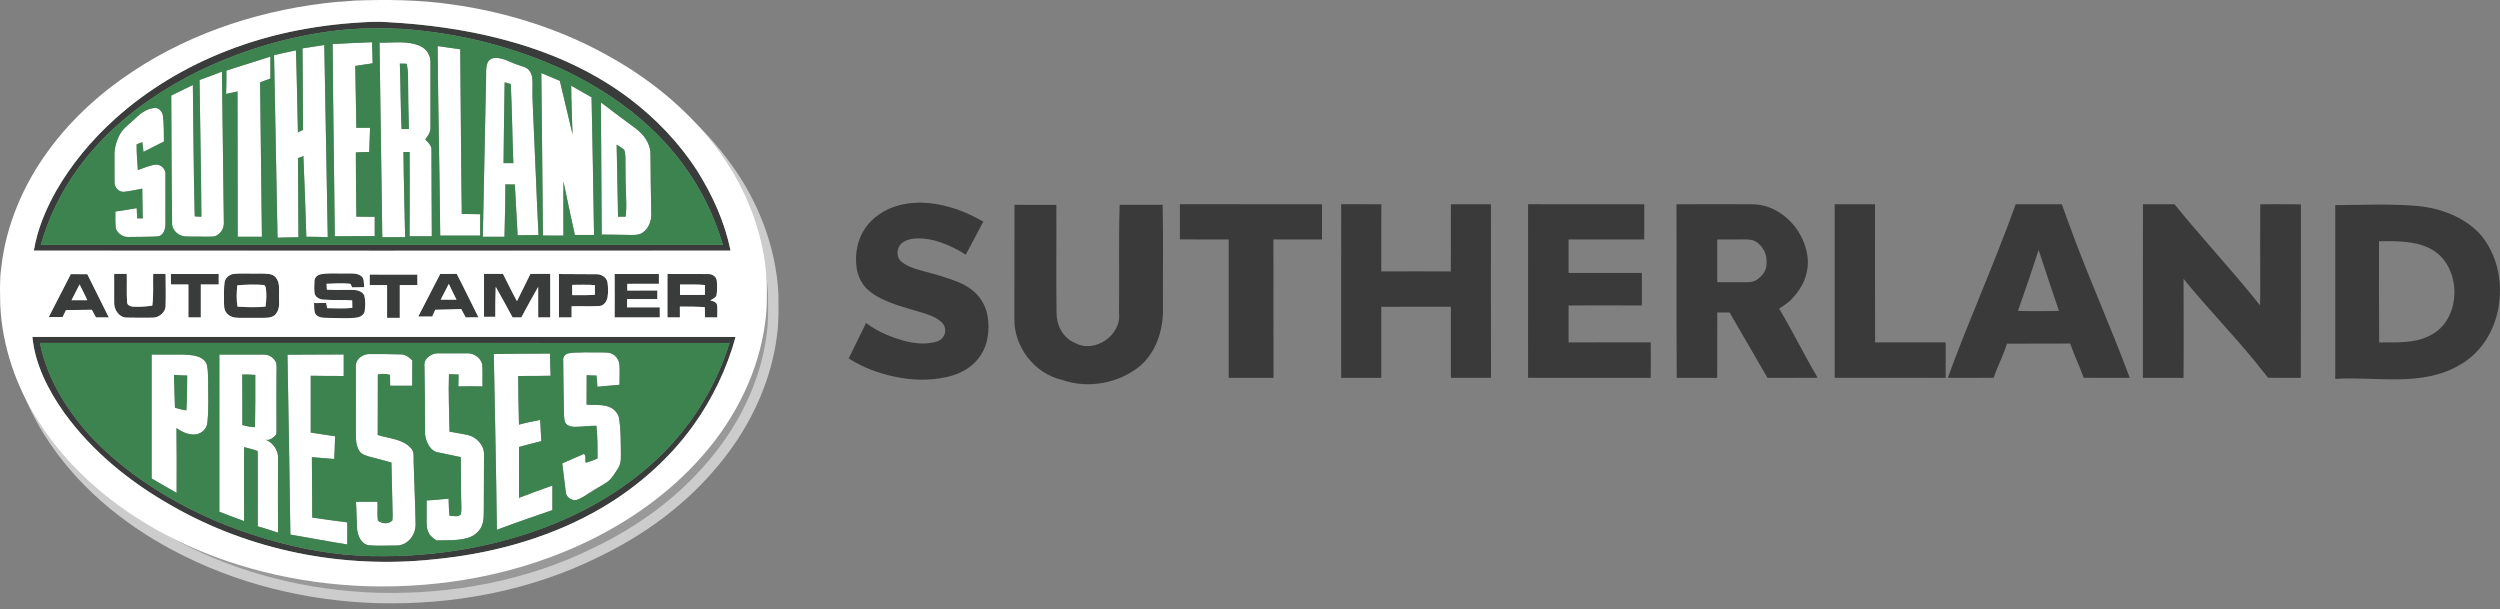 <?xml version="1.0" encoding="utf-8"?>
<!-- Generator: Adobe Illustrator 15.0.0, SVG Export Plug-In . SVG Version: 6.00 Build 0)  -->
<!DOCTYPE svg PUBLIC "-//W3C//DTD SVG 1.1//EN" "http://www.w3.org/Graphics/SVG/1.1/DTD/svg11.dtd">
<svg version="1.1" id="Layer_1" xmlns="http://www.w3.org/2000/svg" xmlns:xlink="http://www.w3.org/1999/xlink" x="0px" y="0px"
	 width="480px" height="117px" viewBox="0 -18.5 480 117" enable-background="new 0 -18.5 480 117" xml:space="preserve">
<rect x="0" y="-18.5" width="480" height="117" fill="#808080" stroke="none"/>
<g id="Layer_2" display="none">
	<rect x="106.608" y="3.303" display="inline" fill="#FFFFFF" width="265.009" height="70.664"/>
</g>
<g id="Layer_4">
	<g>
		<path fill="#3A3A3A" d="M214.967,20.815c2.752,0,5.472,0.008,8.257,0.008c0.158,6.544,0.023,13.113,0.069,19.739
			c0.106,4.087-1.231,8.534-4.477,11.27c-4.099,3.295-9.938,4.359-14.927,2.596c-5.281-1.203-9.263-6.372-9.127-11.807
			c0.017-7.27,0.017-14.542,0.017-21.797c2.682-0.008,5.362-0.008,8.038,0.016c0.046,6.939-0.055,13.769,0.035,20.66
			c0,2.413,1.171,4.859,3.516,5.819c3.79,2.153,9.019-1.475,8.481-5.743C214.935,34.656,214.766,27.785,214.967,20.815z"/>
		<g>
			<path fill="#3A3A3A" d="M448.364,20.88c5.179-0.014,10.434-0.285,15.662,0.155c4.484,0.404,8.99,2.066,12.109,5.36
				c6.361,7.341,4.74,20.37-3.911,25.204c-7.284,4.244-15.901,2.145-23.86,2.647C448.364,43.13,448.364,32.008,448.364,20.88z
				 M456.772,27.812c0,6.531-0.027,12.97,0.029,19.437c3.203-0.045,6.657,0.241,9.619-1.268c6.37-2.904,6.418-13.503,0.245-16.715
				C463.628,27.69,460.099,27.791,456.772,27.812z"/>
		</g>
	</g>
	<g id="Layer_3_2_">
		<g>
			<path fill="#3A3A3A" d="M174.167,20.597c2.646-0.408,5.336-0.112,7.891,0.596c2.376,0.599,4.628,1.673,6.732,2.849
				c-1.102,2.129-2.234,4.248-3.37,6.365c-1.863-1.229-3.935-2.151-6.124-2.774c-1.437-0.329-2.928-0.499-4.396-0.231
				c-0.66,0.151-1.344,0.381-1.822,0.854c-0.697,0.614-0.91,1.643-0.638,2.544c0.179,0.648,0.774,1.124,1.347,1.446
				c1.136,0.698,2.414,0.992,3.703,1.363c2.168,0.576,4.383,1.194,6.494,2.052c1.067,0.458,2.137,1.03,3.033,1.832
				c1.38,1.22,2.309,2.912,2.598,4.72c0.242,1.342,0.218,2.803-0.009,4.148c-0.373,2.349-1.796,4.513-3.748,5.824
				c-1.291,0.864-2.763,1.438-4.308,1.752c-3.242,0.688-6.588,0.584-9.854-0.135c-3.066-0.636-6.107-1.789-8.743-3.48
				c1.079-2.261,2.25-4.567,3.333-6.811c2.265,1.737,4.92,2.783,7.591,3.498c1.572,0.389,3.246,0.587,4.845,0.315
				c0.898-0.111,1.799-0.321,2.336-1.093c0.677-0.852,0.508-2.21-0.283-2.889c-1.005-0.907-2.295-1.372-3.471-1.739
				c-2.704-0.82-5.467-1.486-7.965-2.698c-1.123-0.536-2.12-1.199-3.009-2.035c-1.007-1.113-1.681-2.529-1.876-4.02
				c-0.162-1.321-0.135-2.686,0.146-3.952c0.505-2.542,2.075-4.863,4.265-6.28C170.429,21.521,172.278,20.896,174.167,20.597z"/>
			<path fill="#3A3A3A" d="M226.543,20.709c9.371,0.008,17.895,0.008,27.281,0.008c0,2.224,0,4.492,0,6.761
				c-3.4-0.011-5.962-0.011-9.335,0c0.044,8.834,0,17.714,0.028,26.566c-2.565,0.001-6.051,0.001-8.603,0
				c0-8.849-0.013-17.731,0-26.566c-3.447-0.013-5.98,0.008-9.372-0.011C226.543,25.209,226.543,22.916,226.543,20.709z"/>
			<path fill="#3A3A3A" d="M257.512,20.712c2.545,0.021,5.146-0.028,7.705,0.009c-0.028,4.265,0.003,8.59-0.012,12.889
				c4.458-0.002,8.856-0.026,13.354,0.007c0.032-4.309,0.005-8.641,0.018-12.9c2.49,0,5.152,0,7.689-0.003
				c0.011,11.064-0.04,22.184,0.011,33.33c-2.545,0.001-5.21,0.001-7.704,0c0.008-4.572,0.008-9.155,0-13.65
				c-4.507,0.012-8.909-0.014-13.37,0.012c0.012,4.492,0.012,9.066,0,13.644c-2.558-0.005-5.156-0.005-7.699-0.004
				C257.507,42.909,257.486,31.775,257.512,20.712z"/>
			<path fill="#3A3A3A" d="M293.392,20.712c7.775,0.005,14.55,0.005,22.306,0.005c-0.002,2.222,0,4.492-0.004,6.761
				c-5.143-0.011-9.395-0.011-14.526,0c0,2.166,0,4.287,0,6.427c4.421-0.009,9.707-0.009,14.073,0c0,2.088,0,4.197,0,6.246
				c-4.363-0.021-9.652-0.017-14.073-0.002c0,2.387,0,4.709,0,7.089c5.235-0.012,10.51-0.012,15.773-0.012
				c0.017,2.245,0.019,4.579-0.001,6.821c-7.824-0.007-15.732,0.003-23.553-0.004C293.394,42.909,293.392,31.775,293.392,20.712z"/>
			<g>
				<path fill="#3A3A3A" d="M321.879,20.721c5.064-0.037,9.168,0,14.109-0.004c1.698-0.037,3.332,0.292,4.802,1.108
					c3.439,1.74,5.844,5.309,6.285,9.172c0.226,3.168-0.888,5.61-3.044,7.9c-0.666,0.729-1.607,1.315-2.44,1.856
					c2.459,4.103,4.96,9.149,7.394,13.277c-2.931,0.034-6.722,0-9.629,0.021c-2.132-3.656-5.186-8.929-7.271-12.554
					c-1.738,0-0.772,0-2.368,0c-0.021,3.62,0,8.897-0.012,12.55c-2.678-0.004-5.171-0.005-7.774,0.002
					C321.856,41.136,321.935,30.076,321.879,20.721z M329.708,27.482c0.004,3.02,0.004,5.171,0,8.194
					c2.002,0.023,3.303-0.003,5.346,0.006c0.812,0.017,1.747-0.009,2.476-0.626c1.482-1.155,1.833-2.305,1.604-4.059
					c-0.182-1.339-0.98-2.506-2.145-3.191c-0.73-0.357-1.599-0.336-2.423-0.336C332.625,27.485,331.634,27.467,329.708,27.482z"/>
			</g>
			<path fill="#3A3A3A" d="M352.26,20.712c2.566,0.005,5.168,0.005,7.747,0.005c0,8.824-0.019,17.679,0.012,26.518
				c5.366-0.012,8.179-0.012,13.554-0.012c0,2.246,0,4.579,0,6.821c-7.967-0.006-13.334,0.004-21.313-0.003
				C352.26,42.909,352.26,31.775,352.26,20.712z"/>
			<g>
				<path fill="#3A3A3A" d="M387.016,20.717c2.344,0,6.494-0.011,8.849,0.004c0.452,1.222,0.897,2.468,1.357,3.727
					c3.561,9.865,8.04,19.738,11.691,29.597c-2.712-0.001-6.194,0.015-8.842-0.006c-0.914-2.549-1.739-4.104-2.593-6.577
					c-3.489,0.029-8.656-0.004-12.147,0.023c-0.758,2.45-1.68,4.001-2.548,6.544c-2.62,0.039-6.148,0.02-8.801,0.013
					C377.715,43.672,382.74,32.62,387.016,20.717z M387.44,41.201c2.7,0.053,5.197,0.06,7.888-0.002
					c-1.329-3.867-2.626-7.784-3.911-11.699C390.15,33.415,388.809,37.333,387.44,41.201z"/>
			</g>
			<path fill="#3A3A3A" d="M411.447,20.712c2.066,0.005,4.085,0.005,6.063,0.005c4.938,6.127,10.687,12.284,15.636,18.438
				c0.218,0.341,0.545,0.644,0.761,0.943c0.08-1.297,0.054-2.709,0.06-4.106c0.001-5.089-0.042-10.202,0.001-15.278
				c2.629,0.022,5.184-0.03,7.808,0.019c-0.025,11.081,0.013,22.176-0.021,33.319c-2.159-0.018-4.184,0.021-6.296-0.026
				c-0.7-0.948-1.481-1.787-2.13-2.681c-4.459-5.516-9.744-10.922-14.084-16.307c0,6.318,0.051,12.602-0.006,19.015
				c-2.619-0.009-5.16-0.004-7.802-0.004C411.447,42.909,411.441,31.775,411.447,20.712z"/>
		</g>
	</g>
</g>
<g id="Layer_2_3_">
	<g>
		<g>
			<path fill="#999999" stroke="#CCCCCC" stroke-width="2" stroke-miterlimit="10" d="M69.864-15.458
				c6.161-0.228,12.294-0.117,18.401,0.77c10.981,1.46,21.542,4.895,31.118,10.381c7.773,4.516,14.798,10.465,20.081,17.789
				c5.206,7.083,8.535,15.684,8.996,24.499c0.017,2.565,0.09,5.035-0.241,7.604c-1.167,9.612-5.73,18.67-12.163,25.896
				c-5.908,6.792-13.367,12.098-21.474,16.015c-13.015,6.477-27.74,9.209-42.257,8.813c-13.38-0.437-26.831-3.714-38.714-10.072
				c-9.7-5.147-18.426-12.444-24.287-21.838c-4.049-6.503-6.628-14.008-7.031-21.634c-0.033-2.462-0.104-4.9,0.189-7.292
				c0.926-8.123,4.201-15.846,9.031-22.357c4.356-5.953,9.932-11.01,16.075-15.094c11.615-7.631,25.244-11.949,39.026-13.206
				C67.642-15.25,68.79-15.344,69.864-15.458z"/>
		</g>
	</g>
	<g>
		<g>
			<path fill="#3A3B3B" d="M43.645-8.787c8.891-3.483,18.375-5.172,27.909-5.52c1.923-0.063,3.83,0.137,5.785,0.249
				c7.244,0.549,14.499,1.715,21.465,3.75c7.952,2.305,15.491,5.776,22.085,10.751c5.092,3.861,9.589,8.572,13.029,13.936
				c2.946,4.687,5.249,9.815,6.357,15.245c-44.559,0.021-89.174,0.021-133.772,0c0.652-4.045,2.266-7.879,4.259-11.429
				c2.962-5.171,6.803-9.779,11.208-13.758C28.266-1.281,35.734-5.726,43.645-8.787z M38.281-4.923
				c-6.712,3.3-12.998,7.55-18.256,12.81c-3.828,3.929-7.104,8.387-9.429,13.332c-1.157,2.345-2.027,4.814-2.77,7.294
				c43.635,0.003,87.271-0.014,130.966,0.003c-2.508-8.629-7.424-16.501-14.026-22.583c-4.692-4.4-10.18-7.909-15.929-10.728
				c-9.976-4.72-20.841-7.424-31.845-8.169c-3.423-0.147-6.859-0.171-10.313,0.113C56.842-11.963,47.216-9.206,38.281-4.923z"/>
		</g>
		<path fill="#3A3B3B" d="M21.918,34.081c0.798,0.003,1.637,0.003,2.421,0c0.055,1.805-0.066,3.61,0.069,5.449
			c-0.012,0.524,0.559,0.774,0.998,0.838c1.249,0.08,2.589,0,3.83-0.188c0.283-1.982,0.101-4.059,0.178-6.093
			c0.769,0,1.613,0,2.381,0.003c0,2.031,0.063,4.061,0,6.089c0,1.32-1.279,2.351-2.559,2.317c-1.594,0.014-3.213,0.033-4.826-0.017
			c-1.524,0.05-2.526-1.506-2.492-2.854C21.918,37.761,21.918,35.906,21.918,34.081z"/>
		<g>
			<path fill="#3A3B3B" d="M13.595,34.13c1.054,0,2.081,0,3.164,0c1.371,2.791,2.766,5.541,4.125,8.307c-0.843,0-1.596,0-2.474,0
				c-0.245-0.469-0.505-0.938-0.78-1.463c-1.68,0.04-3.33,0.061-4.958,0.061c-0.229,0.465-0.438,0.904-0.65,1.332
				c-0.887,0-1.816,0-2.668,0.014C10.767,39.626,12.186,36.898,13.595,34.13z M13.733,39.136c1.04,0,2.053-0.004,3.026-0.004
				c-0.475-1.026-0.973-2.019-1.481-3.027C14.759,37.113,14.248,38.104,13.733,39.136z"/>
		</g>
		<path fill="#3A3B3B" d="M32.819,34.105c3.038,0,6.123,0,9.177,0c0,0.676,0,1.351,0,2.011c-1.12,0-2.27,0-3.434-0.005
			c0,2.116,0,4.256,0,6.325c-0.786,0-1.633,0-2.39,0c0-2.069,0-4.202,0-6.32c-1.129,0-2.241-0.005-3.352,0
			C32.819,35.454,32.819,34.782,32.819,34.105z"/>
		<g>
			<path fill="#3A3B3B" d="M44.649,34.125c1.806-0.249,3.593-0.021,5.39-0.104c0.99,0.071,2.165-0.112,2.903,0.736
				c0.835,1,0.613,2.355,0.629,3.524c-0.018,1.125,0.218,2.324-0.479,3.326c-0.477,0.828-1.517,0.921-2.392,0.921
				c-1.593,0-3.212,0-4.807,0c-0.863,0-1.808-0.171-2.388-0.937c-0.542-0.616-0.495-1.5-0.496-2.35c0-1.182-0.053-2.356,0.106-3.546
				C43.243,34.883,43.933,34.32,44.649,34.125z M45.556,36.285c-0.118,1.351-0.196,2.749,0.045,4.082
				c1.834,0.124,3.623,0.164,5.375,0c0.174-1.225,0.235-2.476,0.051-3.679c-0.051-0.103-0.171-0.318-0.263-0.461
				C49.068,36.083,47.271,36.13,45.556,36.285z"/>
		</g>
		<path fill="#3A3B3B" d="M60.384,35.354c0.061-0.769,0.819-1.202,1.522-1.249c1.498-0.223,2.99-0.053,4.505-0.107
			c0.959,0.027,2.001-0.116,2.847,0.423c0.745,0.462,0.569,1.459,0.672,2.217c-0.773,0.024-1.572,0.03-2.31,0.03
			c-0.083-0.209-0.244-0.523-0.337-0.678c-1.541-0.175-3.065-0.06-4.587,0c0.005,0.236,0.055,0.827,0.07,1.122
			c1.764,0.113,3.464,0,5.25,0.052c0.748,0.066,1.646,0.33,1.948,1.119c0.233,0.938,0.188,1.896,0.075,2.876
			c-0.075,0.836-0.951,1.276-1.719,1.339c-1.81,0.198-3.641,0.035-5.438,0.035c-0.854,0-1.92-0.032-2.375-0.851
			c-0.257-0.649-0.156-1.316-0.209-1.993c0.76-0.004,1.539-0.018,2.328-0.018c0.069,0.417,0.113,0.694,0.188,0.994
			c1.616,0,3.236,0.139,4.829-0.07c-0.008-0.495-0.021-0.971-0.022-1.421c-1.791-0.147-3.564,0-5.39-0.14
			c-0.716,0-1.569-0.334-1.825-1.145C60.297,37.095,60.33,36.224,60.384,35.354z"/>
		<path fill="#3A3B3B" d="M70.984,34.215c3.036,0.022,6.077,0.005,9.149,0.007c0,0.658,0,1.326,0,2.006c-1.132,0-2.24,0-3.375,0
			c0,2.109,0,4.297,0,6.302c-0.837,0-1.635,0-2.44,0c0-2.005,0-4.192,0-6.302c-1.087,0-2.247,0-3.337,0
			C70.978,35.536,70.981,34.883,70.984,34.215z"/>
		<g>
			<path fill="#3A3B3B" d="M84.521,34.095c1.071-0.015,2.098-0.015,3.175-0.008c1.423,2.735,2.758,5.539,4.174,8.348
				c-0.835,0.002-1.636,0.002-2.457,0.002c-0.292-0.554-0.579-1.043-0.864-1.598c-1.679,0.066-3.294,0.101-4.98,0.138
				c-0.224,0.426-0.36,0.858-0.58,1.299c-0.88,0-1.779,0-2.689,0C81.741,39.494,83.143,36.796,84.521,34.095z M86.17,36.007
				c-0.524,1.008-1.037,2.054-1.554,3.027c1.003,0,1.985,0,3.03,0C87.151,38.062,86.635,37.016,86.17,36.007z"/>
		</g>
		<path fill="#3A3B3B" d="M92.93,34.087c1.211,0,2.418,0,3.646,0c0.874,1.721,1.744,3.534,2.682,5.233
			c0.842-1.706,1.719-3.513,2.582-5.231c1.298-0.002,2.568-0.002,3.806-0.002c0,2.789,0,5.539,0,8.35c-0.763,0-1.549,0-2.312,0
			c0-1.896,0-3.884,0-5.858c-1.109,1.919-2.182,3.907-3.23,5.858c-0.61,0-1.124,0-1.69,0c-1.059-1.952-2.133-3.939-3.231-5.862
			c-0.08,1.913-0.08,3.819-0.08,5.753c-0.715,0-1.465,0.009-2.172,0.009C92.93,39.611,92.93,36.796,92.93,34.087z"/>
		<g>
			<path fill="#3A3B3B" d="M107.319,34.111c2.373,0.005,4.826,0.041,7.175,0.041c0.936-0.035,1.98,0.572,2.145,1.544
				c0.134,0.983,0.167,1.941,0.006,2.903c-0.123,0.766-0.721,1.582-1.476,1.643c-1.848,0.126-3.624,0.008-5.421,0.063
				c0,0.73,0,1.418,0,2.133c-0.854,0-1.633,0-2.429,0C107.319,39.626,107.319,36.898,107.319,34.111z M109.851,36.192
				c0,0.668,0.003,1.338,0.003,1.974c1.418-0.003,2.864,0.03,4.358-0.061c0.001-0.608,0.001-1.207,0.001-1.864
				C112.767,36.124,111.305,36.198,109.851,36.192z"/>
		</g>
		<path fill="#3A3B3B" d="M118.005,34.104c2.85,0,5.702-0.012,8.506,0c0,0.652,0,1.256,0,1.889c-2.037,0.003-4.049,0-6.067,0.003
			c-0.009,0.458-0.009,0.897-0.009,1.283c1.942-0.004,3.901,0,5.777-0.004c0,0.573,0,1.083,0,1.653c-1.881,0-3.847,0-5.808,0
			c0,0.542,0,0.996,0,1.574c2.104,0,4.179,0,6.276,0c0,0.544,0,1.313,0,1.934c-2.909,0-5.786,0-8.674,0
			C118.005,39.626,118.043,36.898,118.005,34.104z"/>
		<g>
			<path fill="#3A3B3B" d="M128.147,34.104c2.632,0,5.249,0,7.854,0.009c0.756-0.008,1.548,0.472,1.63,1.309
				c0.067,0.93,0.089,1.913-0.07,2.846c-0.229,0.468-0.786,0.622-1.185,0.905c0.503,0.147,1.182,0.234,1.31,0.917
				c0.104,0.724,0.013,1.543,0.028,2.347c-0.721,0-1.613,0-2.362,0c-0.001-0.645-0.003-1.392-0.039-1.979
				c-1.586-0.09-3.221-0.09-4.778-0.09c0,0.667,0,1.399,0.004,2.069c-0.802,0-1.572,0-2.39,0
				C128.147,39.626,128.147,36.898,128.147,34.104z M130.56,36.13c0,0.666,0,1.322,0,1.994c1.573-0.019,3.162,0.046,4.792-0.024
				c0-0.647,0-1.212,0-1.873C133.725,36.065,132.123,36.146,130.56,36.13z"/>
		</g>
		<g>
			<path fill="#3A3B3B" d="M6.216,46.187c44.999,0,90.021,0,135.021,0c-1.667,6.098-4.461,11.919-8.159,17.054
				c-4.957,6.865-11.6,12.527-19.055,16.633c-9.511,5.224-20.197,8.036-30.935,9.046c-17.233,1.803-34.972-1.663-50.034-10.278
				C25.052,74.126,17.705,68.21,12.3,60.706C9.256,56.391,6.735,51.492,6.216,46.187z M7.664,47.338
				c1.368,6.941,5.342,13.251,10.158,18.384c4.634,4.841,10.186,8.842,16.069,12.121c6.239,3.448,12.869,6.025,19.718,7.823
				c6.565,1.771,13.354,2.709,20.176,2.621c9.771-0.038,19.608-1.599,28.842-4.816c8.567-2.976,16.632-7.429,23.255-13.606
				c6.579-6.087,11.518-13.915,14.177-22.507C95.968,47.323,51.808,47.357,7.664,47.338z"/>
		</g>
	</g>
	<g>
		<g>
			<path fill="#FFFFFF" d="M68.085-18.385c6.163-0.234,12.409-0.162,18.517,0.712c11.017,1.529,21.733,4.959,31.324,10.541
				c7.836,4.491,14.925,10.49,20.238,17.827c5.208,7.22,8.578,15.813,9.038,24.728c0.052,2.52,0.105,5.114-0.243,7.627
				c-1.173,9.692-5.747,18.821-12.218,26.109c-5.968,6.801-13.495,12.178-21.648,16.159c-13.127,6.386-27.919,9.152-42.529,8.741
				c-13.492-0.436-27.049-3.674-39.038-10.035C21.812,78.825,13.008,71.46,7.143,62.019c-4.119-6.494-6.701-14.077-7.09-21.84
				c-0.033-2.412-0.17-4.89,0.19-7.299c0.895-8.138,4.242-15.93,9.06-22.485C13.71,4.356,19.34-0.728,25.51-4.797
				c11.656-7.726,25.407-12.032,39.295-13.352C65.855-18.157,66.965-18.326,68.085-18.385z M43.645-8.787
				C35.734-5.726,28.269-1.281,21.966,4.432c-4.401,3.98-8.25,8.591-11.206,13.75c-1.994,3.556-3.605,7.393-4.26,11.436
				c44.598,0.023,89.216,0.023,133.769,0c-1.105-5.428-3.425-10.556-6.354-15.246c-3.437-5.361-7.943-10.071-13.027-13.933
				c-6.595-4.975-14.148-8.449-22.086-10.75c-6.985-2.036-14.22-3.2-21.464-3.75c-1.954-0.111-3.861-0.313-5.785-0.249
				C62.018-13.959,52.535-12.27,43.645-8.787z M21.918,34.081c0,1.826,0,3.68,0,5.545c-0.034,1.35,0.97,2.903,2.492,2.855
				c1.613,0.045,3.23,0.025,4.826,0.015c1.277,0.03,2.559-0.997,2.559-2.317c0.063-2.028,0-4.059,0-6.09
				c-0.766-0.002-1.612-0.002-2.381-0.002c-0.077,2.034,0.107,4.11-0.178,6.093c-1.239,0.188-2.579,0.269-3.83,0.188
				c-0.436-0.063-1.01-0.313-0.998-0.838c-0.135-1.842-0.015-3.646-0.069-5.452C23.555,34.087,22.717,34.087,21.918,34.081z
				 M13.595,34.13c-1.407,2.769-2.828,5.496-4.24,8.253c0.852-0.016,1.783-0.016,2.669-0.016c0.211-0.427,0.416-0.868,0.65-1.333
				c1.63,0,3.278-0.02,4.959-0.058c0.275,0.522,0.536,0.991,0.779,1.46c0.882,0,1.627,0,2.474,0
				c-1.356-2.765-2.755-5.516-4.128-8.285C15.668,34.151,14.648,34.151,13.595,34.13z M32.819,34.105c0,0.676,0,1.351,0,2.011
				c1.109-0.005,2.222,0,3.352,0c0,2.118,0,4.25,0,6.32c0.745,0,1.594,0,2.385,0c0-2.069,0-4.209,0-6.325
				c1.17,0.005,2.32,0.005,3.438,0.005c0-0.663,0-1.335,0-2.011C38.942,34.105,35.855,34.105,32.819,34.105z M44.649,34.125
				c-0.716,0.193-1.406,0.753-1.533,1.567c-0.162,1.194-0.106,2.368-0.107,3.549c0,0.848-0.046,1.733,0.494,2.351
				c0.579,0.763,1.524,0.934,2.389,0.934c1.596,0,3.215,0,4.809,0c0.869,0,1.913-0.09,2.391-0.92
				c0.698-1.003,0.463-2.201,0.479-3.328c-0.014-1.168,0.205-2.521-0.626-3.521c-0.738-0.852-1.915-0.668-2.905-0.738
				C48.242,34.105,46.455,33.879,44.649,34.125z M60.384,35.354c-0.055,0.873-0.087,1.741,0.018,2.538
				c0.26,0.811,1.112,1.143,1.827,1.143c1.824,0.141,3.6-0.006,5.391,0.141c0,0.451,0.012,0.927,0.022,1.422
				c-1.593,0.211-3.213,0.066-4.829,0.066c-0.074-0.296-0.117-0.573-0.187-0.99c-0.79,0-1.568,0.011-2.329,0.015
				c0.054,0.68-0.048,1.347,0.211,1.996c0.453,0.82,1.52,0.851,2.373,0.851c1.798,0,3.627,0.163,5.439-0.037
				c0.765-0.061,1.643-0.501,1.717-1.337c0.114-0.979,0.159-1.938-0.074-2.876c-0.302-0.791-1.201-1.053-1.949-1.119
				c-1.787-0.049-3.487,0.058-5.25-0.049c-0.016-0.297-0.066-0.888-0.068-1.125c1.522-0.055,3.046-0.175,4.586,0
				c0.093,0.159,0.251,0.467,0.337,0.678c0.737,0,1.536-0.01,2.31-0.031c-0.102-0.757,0.072-1.759-0.67-2.216
				c-0.843-0.539-1.888-0.396-2.847-0.423c-1.515,0.055-3.006-0.116-4.503,0.107C61.213,34.151,60.445,34.585,60.384,35.354z
				 M70.984,34.215c-0.002,0.665-0.006,1.319-0.002,2.013c1.089,0,2.25,0,3.338,0c0,2.109,0,4.297,0,6.307c0.801,0,1.604,0,2.441,0
				c0-2.01,0-4.197,0-6.307c1.133,0,2.24,0,3.374,0c0-0.679,0-1.345,0-2.004C77.062,34.217,74.02,34.224,70.984,34.215z
				 M84.521,34.095c-1.38,2.701-2.781,5.395-4.221,8.176c0.911,0,1.808,0,2.689,0c0.22-0.442,0.355-0.87,0.58-1.298
				c1.686-0.037,3.301-0.068,4.98-0.138c0.285,0.558,0.573,1.044,0.871,1.601c0.812-0.002,1.615-0.002,2.449-0.005
				c-1.414-2.806-2.75-5.613-4.171-8.346C86.622,34.081,85.594,34.081,84.521,34.095z M92.93,34.087c0,2.705,0,5.522,0,8.244
				c0.705,0,1.454-0.004,2.17-0.004c0-1.932,0-3.844,0.079-5.756c1.097,1.926,2.172,3.909,3.232,5.866c0.567,0,1.082,0,1.69,0
				c1.05-1.957,2.12-3.939,3.23-5.858c0,1.975,0,3.959,0,5.858c0.763,0,1.55,0,2.313,0c0-2.811,0-5.553,0-8.35
				c-1.238,0-2.508,0-3.807,0.002c-0.867,1.718-1.737,3.529-2.581,5.231c-0.938-1.699-1.808-3.513-2.682-5.233
				C95.349,34.087,94.141,34.087,92.93,34.087z M107.319,34.111c0,2.788,0,5.515,0,8.326c0.796,0,1.574,0,2.429,0
				c0-0.711,0-1.402,0-2.132c1.794-0.056,3.574,0.063,5.421-0.063c0.755-0.061,1.353-0.879,1.475-1.643
				c0.161-0.961,0.129-1.92-0.007-2.903c-0.164-0.972-1.207-1.579-2.143-1.544C112.145,34.151,109.691,34.116,107.319,34.111z
				 M118.005,34.104c0.036,2.794,0,5.521,0,8.332c2.89,0,5.765,0,8.675,0c0-0.62,0-1.392,0-1.934c-2.098,0-4.194,0-6.278,0
				c0-0.575,0-1.032,0.002-1.578c1.96,0,3.925,0,5.808,0c0-0.566,0-1.078,0-1.651c-1.878,0.005-3.836,0-5.779,0.005
				c0-0.385,0-0.824,0.009-1.282c2.019-0.003,4.028,0,6.068-0.003c0-0.63,0-1.236,0-1.889
				C123.71,34.093,120.856,34.105,118.005,34.104z M128.147,34.104c0,2.794,0,5.521,0,8.332c0.818,0,1.59,0,2.392,0
				c-0.005-0.67-0.005-1.4-0.005-2.069c1.557,0,3.191,0,4.777,0.095c0.038,0.585,0.04,1.331,0.042,1.975c0.75,0,1.641,0,2.362,0
				c-0.013-0.803,0.075-1.623-0.028-2.347c-0.128-0.679-0.808-0.768-1.31-0.912c0.396-0.286,0.955-0.438,1.185-0.91
				c0.161-0.93,0.138-1.916,0.07-2.845c-0.082-0.838-0.875-1.318-1.63-1.307C133.395,34.105,130.779,34.105,128.147,34.104z
				 M6.216,46.187c0.519,5.308,3.039,10.204,6.083,14.52c5.399,7.507,12.753,13.421,20.754,17.935
				c15.06,8.617,32.8,12.081,50.034,10.273c10.739-1.005,21.425-3.817,30.937-9.041c7.455-4.104,14.096-9.769,19.054-16.633
				c3.694-5.137,6.492-10.96,8.159-17.054C96.237,46.187,51.217,46.187,6.216,46.187z"/>
		</g>
		<path fill="#FFFFFF" d="M63.868-10.045c2.542-0.121,5.069-0.263,7.568-0.345c0.029,1.363,0.072,2.708,0.111,4.042
			c-1.117,0.151-2.23,0.355-3.337,0.505c0.106,3.947,0.106,7.909,0.206,11.879c0.843-0.002,1.759-0.002,2.637,0
			c-0.054,1.561-0.12,3.072-0.169,4.638c-0.863,0-1.696,0.049-2.564,0.091c0,4.126,0.049,8.184,0.102,12.333
			c1.172,0,2.346,0.005,3.519,0.033c0.011,1.238,0.011,2.446,0,3.692c-2.555,0.016-5.103,0.025-7.664,0.04
			C64.174,14.585,63.941,2.242,63.868-10.045z"/>
		<g>
			<path fill="#FFFFFF" d="M72.868-10.309c2.612,0.057,5.37-0.444,7.838,0.659c1.183,0.529,1.963,1.765,1.941,3.044
				c0,4.16,0,8.371,0,12.55c0.069,0.895-0.498,1.652-0.998,2.332c0.561,0.565,1.292,1.224,1.191,2.129
				c0.009,5.469,0.028,11.009,0.077,16.459c-1.449,0.003-2.838,0.003-4.263,0c0-5.404,0.04-10.794,0-16.187
				c-0.256,0-0.873,0.003-1.182,0.006c0.032,5.446,0.218,10.886,0.309,16.338c-1.475,0.009-2.901,0.021-4.378,0.028
				C73.232,14.613,73.052,2.146,72.868-10.309z M76.772-6.288c0.144,4.212,0.144,8.369,0.325,12.571
				c0.459-0.003,0.921-0.009,1.406-0.015C78.397,2.85,78.361-0.57,78.335-4.038c-0.002-0.759-0.101-1.489-0.257-2.224
				C77.781-6.258,77.151-6.278,76.772-6.288z"/>
		</g>
		<path fill="#FFFFFF" d="M58.084-9.215c1.403-0.215,2.769-0.439,4.18-0.64C62.486,2.468,62.7,14.7,62.93,27.023
			c-1.376-0.027-2.756-0.061-4.116-0.061c-0.164-5.163-0.335-10.359-0.567-15.515c-0.331,0.17-0.707,0.291-1.039,0.406
			c0,5.072,0.098,10.108,0.098,15.211c-1.381,0-2.688,0.035-4.018,0.071c-0.218-11.696-0.441-23.363-0.67-35.048
			c1.406-0.336,2.811-0.625,4.2-0.903c0.185,5.196,0.243,10.49,0.381,15.743c0.331-0.185,0.617-0.318,0.979-0.467
			C58.176,1.231,58.093-3.999,58.084-9.215z"/>
		<path fill="#FFFFFF" d="M84.024-9.655c1.422,0.22,2.849,0.401,4.341,0.617c0.114,10.538,0.14,21.074,0.298,31.613
			c1.177,0.037,2.357,0.056,3.531,0.056c0,1.383,0,2.725,0,4.108c-2.543,0-5.121,0-7.673,0C84.417,14.628,84.119,2.477,84.024-9.655
			z"/>
		<path fill="#FFFFFF" d="M43.477-4.954c2.817-0.87,5.631-1.817,8.439-2.676c0.008,1.407,0.003,2.81,0,4.213
			c-0.658,0.248-1.325,0.471-1.963,0.729c0.08,9.854,0.237,19.729,0.334,29.65c-1.54,0-3.07,0-4.649,0
			c-0.033-9.264,0.008-18.605-0.033-27.899c-0.722,0.134-1.45,0.341-2.189,0.475C43.462-1.976,43.477-3.462,43.477-4.954z"/>
		<g>
			<path fill="#FFFFFF" d="M93.528-6.177c0.106-0.633,0.697-1.128,1.414-1.2c1.693-0.097,3.125,0.945,4.765,1.417
				c0.63,0.255,1.452,0.36,1.91,1.006c0.676,0.828,0.622,1.873,0.622,2.878c-0.057,1.974,0.064,4.042,0.15,6.035
				c0.365,7.559,0.623,15.105,1.003,22.656c-1.326,0-2.727,0.035-4.009,0.056c-0.184-3.23-0.35-6.486-0.535-9.749
				c-0.59,0-1.229,0-1.817-0.02c0,3.386-0.106,6.682-0.175,10.05c-1.392,0-2.755,0-4.153,0c0.227-10.188,0.395-20.449,0.625-30.642
				C93.371-4.535,93.246-5.37,93.528-6.177z M96.893-2.684c-0.101,5.158-0.158,10.341-0.213,15.511
				c0.672-0.005,1.229-0.005,1.88-0.005C98.368,7.784,98.313,2.706,98.069-2.37C97.636-2.449,97.304-2.621,96.893-2.684z"/>
		</g>
		<path fill="#FFFFFF" d="M38.311-3.141c1.416-0.484,2.851-1.053,4.302-1.608c0.125,9.663,0.251,19.333,0.365,28.941
			c0.048,1.015-0.438,1.962-1.316,2.479c-0.53,0.357-1.229,0.231-1.846,0.272c-1.405-0.041-2.789,0.009-4.191-0.042
			c-1.368-0.062-2.702-1.225-2.583-2.706c-0.111-8.133-0.111-16.242-0.159-24.354c1.374-0.672,2.742-1.351,4.145-2.023
			c0.125,8.405,0.139,16.845,0.36,25.217c0.427,0.055,0.86,0.064,1.287,0.064C38.628,14.372,38.407,5.609,38.311-3.141z"/>
		<path fill="#FFFFFF" d="M103.933-4.476c1.19,0.48,2.367,0.991,3.549,1.499c0.82,3.38,1.636,6.846,2.437,10.247
			c-0.07-3.125-0.248-6.201-0.249-9.298c1.306,0.752,2.609,1.462,3.896,2.207c0.221,8.839,0.326,17.615,0.483,26.438
			c-1.202,0-2.458,0-3.682,0c-0.75-3.438-1.478-6.807-2.194-10.282c-0.04,3.486,0,6.968,0,10.402c-1.332,0-2.613,0-3.929-0.004
			C104.182,16.304,104.012,5.945,103.933-4.476z"/>
		<g>
			<path fill="#FFFFFF" d="M115.372,1.152c2.23,1.706,4.511,3.435,6.778,5.084c1.494,1.162,2.719,2.824,2.738,4.769
				c0.051,3.878,0.057,7.711,0.152,11.571c0.05,1.318-0.475,2.721-1.574,3.527c-0.641,0.503-1.473,0.513-2.225,0.513
				c-1.865-0.031-3.814-0.075-5.709-0.075C115.478,18.078,115.43,9.634,115.372,1.152z M118.396,9.274
				c0.081,4.653,0.165,9.235,0.267,13.83c0.514-0.003,0.987-0.005,1.455-0.005c0.117-1.044,0.163-2.103,0.111-3.087
				c-0.111-2.771-0.156-5.582-0.156-8.381c-0.066-0.459,0-0.953-0.253-1.418C119.379,9.877,118.896,9.567,118.396,9.274z"/>
		</g>
		<path fill="#FFFFFF" d="M25.959,4.249c1.007-0.985,2.184-1.846,3.593-2.007c0.951-0.157,1.635,0.694,1.736,1.559
			c0.182,1.594,0.176,3.251,0.182,4.874c-1.315,0.636-2.586,1.303-3.93,1.993c-0.038-0.664-0.128-1.254-0.231-1.869
			c-0.343,0.13-0.707,0.247-1.081,0.404c-0.028,1.638,0.14,3.296,0.238,4.941c1.13-0.395,2.246-0.896,3.418-1.039
			c1.127-0.084,2.021,0.992,1.875,2.045c0.025,3.138,0,6.261,0,9.353c0.032,0.983-0.412,2.344-1.58,2.393
			c-1.809,0.102-3.637,0.057-5.454,0.102c-1.055,0.08-2.114-0.624-2.47-1.583c-0.166-1.116-0.089-2.217-0.103-3.292
			c1.4-0.202,2.761-0.435,4.097-0.664c0.044,0.675,0.069,1.327,0.079,1.958c0.271,0,0.775,0.007,1.06,0.01
			c-0.021-1.91-0.059-3.817-0.073-5.719c-1.183,0.234-2.355,0.499-3.551,0.617c-1.031,0.074-1.818-0.932-1.775-1.875
			c-0.042-1.723,0.003-3.429-0.014-5.091c-0.037-1.483,0.407-2.924,1.115-4.196C23.796,5.99,24.97,5.209,25.959,4.249z"/>
		<path fill="#FFFFFF" d="M45.556,36.285c1.712-0.154,3.512-0.195,5.21-0.058c0.091,0.143,0.211,0.36,0.263,0.462
			c0.182,1.205,0.121,2.456-0.052,3.681c-1.75,0.162-3.541,0.123-5.373,0C45.36,39.034,45.438,37.635,45.556,36.285z"/>
		<path fill="#FFFFFF" d="M86.17,36.007c0.464,1.008,0.981,2.054,1.478,3.027c-1.046,0-2.026,0-3.03,0
			C85.134,38.062,85.647,37.016,86.17,36.007z"/>
		<path fill="#FFFFFF" d="M109.851,36.192c1.456,0.002,2.917-0.068,4.367,0.05c0,0.656,0,1.258-0.002,1.863
			c-1.493,0.091-2.921,0.058-4.359,0.061C109.854,37.53,109.851,36.86,109.851,36.192z"/>
		<path fill="#FFFFFF" d="M130.56,36.13c1.563,0.016,3.162-0.064,4.792,0.098c0,0.66,0,1.225,0,1.874
			c-1.627,0.068-3.223,0.004-4.792,0.024C130.56,37.456,130.56,36.796,130.56,36.13z"/>
		<path fill="#FFFFFF" d="M13.733,39.136c0.513-1.032,1.024-2.022,1.543-3.031c0.51,1.011,1.008,2,1.483,3.027
			C15.788,39.132,14.774,39.136,13.733,39.136z"/>
		<path fill="#FFFFFF" d="M81.496,51.736c-0.187-1.369,1.288-2.396,2.528-2.396c1.934,0,3.861,0,5.813,0
			c1.218,0,2.458,0.874,2.756,2.107c0.103,1.356,0.011,2.833,0.061,4.246c-1.598-0.04-3.116-0.04-4.646,0
			c0.016-0.745,0.041-1.535,0.041-2.29c-0.578-0.03-1.208-0.056-1.848-0.069c-0.124,3.637,0.051,7.373,0.11,11.047
			c1.164,0.171,2.335,0.41,3.483,0.622c1.688,0.399,3.138,1.911,3.138,3.671c0,3.538-0.021,7.047-0.039,10.622
			c-0.017,1.108,0.039,2.267-0.448,3.325c-0.525,1.062-1.611,1.922-2.793,2.193c-1.879,0.528-3.954,0.385-5.862,0.438
			c-0.529-0.379-1.143-0.766-1.455-1.4c-0.37-0.632-0.392-1.303-0.417-1.99c-0.001-1.454-0.001-2.876-0.002-4.267
			c1.381-0.083,2.813-0.225,4.219-0.357c0.04,1.138,0.049,2.232,0.178,3.278c0.763,0.01,1.692,0.352,2.194-0.306
			c0.157-0.934,0.041-1.896,0.041-2.849c-0.065-2.639-0.006-5.392-0.067-8.091c-1.405-0.284-2.785-0.599-4.189-0.886
			c-1.672-0.177-2.524-2.04-2.679-3.485C81.596,60.452,81.572,56.034,81.496,51.736z"/>
		<path fill="#FFFFFF" d="M109.142,49.341c1.017-0.219,2.07-0.115,3.077-0.197c1.561,0.056,3.007-0.049,4.53,0.063
			c1.255,0.135,2.151,1.247,2.193,2.508c0.057,1.205,0.001,2.445,0.001,3.66c-1.405,0.153-2.812,0.211-4.26,0.38
			c-0.008-0.666-0.074-1.475-0.161-2.153c-0.628,0-1.201-0.022-1.881-0.07c-0.024,1.869-0.012,3.701-0.022,5.657
			c1.431,0.125,2.911-0.07,4.255,0.392c1.04,0.403,1.889,1.295,2.022,2.436c0.283,1.914,0.278,3.853,0.302,5.735
			c-0.019,1.239,0.175,2.537-0.488,3.593c-0.673,1.038-1.289,2.186-2.312,2.824c-1.027,0.651-2.185,1.164-3.224,1.897
			c-0.792,0.578-1.565,1.205-2.533,1.444c-0.971,0.121-1.972-0.593-2.014-1.555c-0.238-1.825-0.452-3.65-0.675-5.489
			c1.395-0.613,2.766-1.2,4.148-1.813c0.517,0.31,0.159,1.206,0.373,1.7c0.807-0.255,1.549-0.497,2.259-0.843
			c-0.009-2.154,0.014-4.145-0.221-6.268c-1.393,0-2.813,0.209-4.218,0.209c-0.646,0-1.502-0.23-1.809-0.878
			c-0.265-0.906-0.161-1.692-0.214-2.498c-0.042-3.103-0.136-6.235-0.136-9.287C108.02,50.038,108.514,49.472,109.142,49.341z"/>
		<g>
			<path fill="#FFFFFF" d="M29.114,49.576c1.733,0,3.517,0,5.223,0c1.264,0,2.571,0,3.75,0.423c0.76,0.284,1.573,0.875,1.685,1.789
				c0.192,0.985,0.158,2.051,0.192,3.172c0,2.544,0.125,5.154-0.146,7.644c-0.093,1.363-1.299,2.32-2.583,2.32
				c-1.23,0.016-2.351-0.523-3.353-1.244c0.057,4.136,0.041,8.292,0.03,12.456c-1.585-0.916-3.182-1.823-4.798-2.768
				C29.114,65.409,29.114,57.506,29.114,49.576z M33.401,53.484c0.079,2.067,0.123,4.185,0.188,6.298
				c0.733,0.185,1.452,0.438,2.201,0.507c0.152-2.195,0.104-4.435,0.152-6.689C35.082,53.603,34.257,53.529,33.401,53.484z"/>
		</g>
		<g>
			<path fill="#FFFFFF" d="M42.117,49.576c2.869,0.027,5.729-0.009,8.601,0c0.972-0.009,1.9,0.639,2.301,1.556
				c0.149,0.68,0.07,1.487,0.07,2.163c0,3.332-0.035,6.672,0,9.945c0,0.583,0.004,1.109-0.039,1.677
				c-0.487,0.492-1.18,1.244-2.04,0.997c1.439,0.551,2.543,2.197,2.367,3.739c-0.033,4.714,0,9.42,0,14.118
				c-1.295-0.437-2.616-0.87-3.872-1.227c-0.009-4.827,0.015-9.64-0.021-14.434c-0.851-0.356-1.746-0.507-2.606-0.796
				c-0.06,4.769-0.006,9.508-0.006,14.237c-1.573-0.611-3.154-1.149-4.752-1.795C42.114,69.714,42.117,59.693,42.117,49.576z
				 M46.504,53.407c0,3.223,0.055,6.449,0.024,9.685c0.792,0.263,1.634,0.394,2.435,0.427c0.054-3.291,0.074-6.689,0.054-10.034
				C48.168,53.407,47.34,53.407,46.504,53.407z"/>
		</g>
		<path fill="#FFFFFF" d="M55.195,49.602c3.626-0.025,7.255-0.025,10.8-0.048c0,1.339,0,2.73,0,4.134c-2.122,0-4.237,0-6.336-0.043
			c0,3.584,0,7.246,0,10.912c1.576,0.265,3.098,0.449,4.676,0.704c-0.047,1.445-0.072,2.854-0.16,4.364
			c-1.427-0.112-2.879-0.233-4.292-0.349c0.01,3.871,0.026,7.791,0.066,11.597c2.266,0.338,4.45,0.627,6.73,0.926
			c0,1.421,0,2.827-0.001,4.235c-3.682-0.577-7.265-1.28-10.921-1.896C55.598,72.649,55.405,61.188,55.195,49.602z"/>
		<path fill="#FFFFFF" d="M68.321,51.731c-0.017-1.338,1.376-2.26,2.553-2.252c2.039,0.006,4.049-0.008,6.118,0.068
			c0.861,0.01,1.579,0.561,2.174,1.154c-0.038,1.582-0.026,3.26-0.026,4.855c-1.373,0.018-2.84,0.018-4.231,0
			c-0.026-0.641-0.026-1.398-0.026-2.073c-0.793-0.246-1.599-0.246-2.339-0.08c0,3.936,0,7.784-0.025,11.611
			c2.132,0.702,4.709,0.71,6.343,2.497c0.707,0.691,0.529,1.646,0.552,2.551c0.105,3.99,0.322,8.001,0.383,12.164
			c0.01,1.911-1.405,3.9-3.492,4.004c-1.815,0.019-3.579,0.106-5.414-0.029c-1.462-0.168-2.135-1.659-2.313-2.98
			c-0.114-1.8-0.108-3.59-0.23-5.379c1.392,0,2.781,0,4.15,0c0.02,1.182-0.091,2.449,0.056,3.59c0.75,0.663,2.02,0.75,2.778,0
			c0.1-0.775,0.036-1.592,0.024-2.445c-0.084-2.854-0.146-5.74-0.201-8.688c-1.5-0.435-3.047-0.79-4.585-1.217
			c-0.526-0.225-1.135-0.372-1.479-0.865c-0.743-1.004-0.771-2.364-0.771-3.664C68.345,60.25,68.32,56.034,68.321,51.731z"/>
		<path fill="#FFFFFF" d="M94.809,49.472c3.556-0.041,7.206-0.101,10.778-0.082c0.053,1.427,0.096,2.875,0.125,4.252
			c-2.081,0.046-4.113,0.046-6.219,0.046c0,3.139,0.085,6.163,0.149,9.345c1.325-0.372,2.683-0.658,4.078-0.907
			c0.071,1.354,0.131,2.717,0.211,4.07c-1.478,0.343-2.871,0.717-4.281,1.117c-0.005,3.25,0,6.519-0.004,9.765
			c2.144-0.79,4.287-1.627,6.41-2.349c0,1.551,0,3.11,0,4.71c-3.517,1.215-7.084,2.424-10.653,3.771
			C95.27,71.972,95.011,60.71,94.809,49.472z"/>
	</g>
	<g>
		<g>
			<path fill="#3D834F" d="M38.281-4.923c8.935-4.282,18.561-7.041,28.399-7.928c3.462-0.284,6.89-0.261,10.313-0.113
				c11.003,0.745,21.87,3.446,31.844,8.169c5.75,2.819,11.236,6.326,15.929,10.728c6.603,6.083,11.519,13.954,14.027,22.583
				c-43.695-0.017-87.333,0-130.962-0.003c0.738-2.483,1.606-4.95,2.768-7.294c2.319-4.945,5.596-9.402,9.427-13.332
				C25.285,2.626,31.571-1.624,38.281-4.923z M63.868-10.045c0.074,12.288,0.304,24.63,0.411,36.908
				c2.563-0.016,5.109-0.024,7.665-0.043c0.011-1.245,0.011-2.453,0-3.689c-1.173-0.027-2.346-0.033-3.519-0.033
				c-0.052-4.149-0.104-8.206-0.104-12.333c0.872-0.042,1.705-0.089,2.567-0.091c0.048-1.566,0.114-3.077,0.165-4.638
				c-0.875-0.002-1.789-0.002-2.636,0c-0.1-3.974-0.1-7.934-0.205-11.879c1.106-0.151,2.219-0.355,3.337-0.505
				c-0.04-1.333-0.066-2.678-0.111-4.042C68.937-10.309,66.41-10.167,63.868-10.045z M72.868-10.309
				C73.052,2.14,73.232,14.61,73.4,27.051c1.478-0.01,2.895-0.016,4.379-0.028c-0.091-5.452-0.276-10.892-0.317-16.338
				c0.317-0.001,0.937-0.004,1.175-0.006c0.06,5.393,0,10.782,0,16.187c1.445,0.003,2.833,0.003,4.265,0
				c-0.032-5.45-0.05-10.986-0.061-16.447c0.101-0.916-0.631-1.575-1.188-2.13c0.497-0.691,1.065-1.448,0.994-2.343
				c0-4.178,0-8.39,0-12.55c0.022-1.279-0.759-2.515-1.941-3.042C78.238-10.749,75.48-10.251,72.868-10.309z M58.084-9.215
				c0.011,5.217,0.092,10.45,0.092,15.676c-0.362,0.144-0.65,0.277-0.979,0.465c-0.138-5.256-0.181-10.547-0.382-15.763
				c-1.389,0.299-2.792,0.587-4.198,0.92c0.228,11.687,0.452,23.354,0.669,35.051c1.329-0.037,2.638-0.083,4.019-0.083
				c0-5.089-0.1-10.129-0.1-15.198c0.333-0.117,0.708-0.236,1.041-0.409c0.231,5.154,0.404,10.349,0.566,15.507
				c1.362,0,2.74,0.041,4.117,0.068C62.696,14.7,62.485,2.465,62.26-9.86C60.853-9.655,59.487-9.432,58.084-9.215z M84.024-9.655
				c0.095,12.132,0.394,24.283,0.499,36.394c2.549,0,5.13,0,7.672,0c0-1.386,0-2.725,0-4.109c-1.176,0-2.356-0.035-3.533-0.056
				C88.505,12.036,88.478,1.5,88.364-9.039C86.873-9.253,85.444-9.432,84.024-9.655z M43.477-4.954c0,1.49-0.02,2.978-0.063,4.487
				c0.737-0.132,1.469-0.338,2.188-0.473c0.043,9.295,0,18.637,0.036,27.892c1.579,0,3.107,0,4.649,0
				c-0.098-9.913-0.254-19.789-0.354-29.643c0.658-0.259,1.324-0.483,1.982-0.727c0.002-1.403,0.007-2.806,0-4.213
				C49.107-6.767,46.293-5.821,43.477-4.954z M93.528-6.177c-0.282,0.807-0.157,1.645-0.198,2.488
				c-0.229,10.192-0.4,20.454-0.625,30.65c1.397,0,2.766,0,4.154,0c0.077-3.375,0.175-6.673,0.175-10.057
				c0.589,0.02,1.228,0.02,1.817,0.02c0.188,3.262,0.349,6.517,0.535,9.749c1.279-0.022,2.682-0.057,4.009-0.057
				c-0.382-7.552-0.638-15.098-1.002-22.657c-0.088-1.99-0.206-4.061-0.149-6.034c-0.003-1.003,0.054-2.033-0.622-2.879
				c-0.46-0.646-1.282-0.751-1.912-1.006c-1.638-0.472-3.072-1.514-4.765-1.417C94.227-7.305,93.634-6.807,93.528-6.177z
				 M38.311-3.141c0.096,8.75,0.316,17.513,0.351,26.241c-0.417,0-0.847-0.009-1.274-0.066c-0.233-8.371-0.239-16.809-0.36-25.217
				c-1.403,0.675-2.772,1.352-4.145,2.023c0.048,8.114,0.048,16.222,0.16,24.353c-0.121,1.484,1.215,2.648,2.582,2.706
				c1.403,0.063,2.786,0.003,4.191,0.04c0.617-0.037,1.315,0.089,1.846-0.268c0.878-0.517,1.367-1.465,1.316-2.482
				c-0.115-9.605-0.241-19.276-0.366-28.943C41.163-4.196,39.727-3.625,38.311-3.141z M103.933-4.476
				c0.082,10.421,0.249,20.78,0.317,31.203c1.331,0.005,2.596,0.005,3.931,0.005c0-3.437-0.042-6.913,0-10.401
				c0.716,3.459,1.443,6.844,2.193,10.275c1.222,0,2.476,0,3.682,0c-0.158-8.819-0.267-17.594-0.471-26.434
				c-1.301-0.74-2.608-1.453-3.909-2.224c0.001,3.12,0.181,6.191,0.249,9.304c-0.8-3.39-1.619-6.854-2.435-10.233
				C106.299-3.485,105.12-3.996,103.933-4.476z M115.372,1.152c0.058,8.482,0.108,16.926,0.16,25.389
				c1.893,0,3.844,0.043,5.709,0.075c0.751,0,1.585-0.01,2.224-0.513c1.102-0.806,1.627-2.209,1.575-3.528
				c-0.092-3.861-0.1-7.695-0.148-11.572c-0.022-1.944-1.245-3.604-2.741-4.767C119.882,4.586,117.602,2.858,115.372,1.152z
				 M25.959,4.249c-0.989,0.958-2.163,1.742-2.866,2.917c-0.71,1.264-1.151,2.714-1.115,4.196c0.018,1.662-0.012,3.368,0.013,5.094
				c-0.025,0.939,0.745,1.949,1.782,1.872c1.188-0.1,2.36-0.382,3.546-0.617c0.026,1.901,0.05,3.809,0.09,5.72
				c-0.304-0.001-0.808-0.01-1.071-0.01c-0.02-0.63-0.043-1.281-0.087-1.958c-1.337,0.228-2.698,0.464-4.098,0.656
				c0.014,1.084-0.062,2.184,0.103,3.3c0.355,0.957,1.414,1.662,2.47,1.582c1.816-0.047,3.647,0,5.454-0.102
				c1.168-0.05,1.612-1.412,1.592-2.39c0-3.094,0.014-6.219,0-9.357c0.135-1.054-0.758-2.129-1.887-2.043
				c-1.172,0.143-2.287,0.645-3.417,1.038c-0.099-1.628-0.269-3.304-0.232-4.939c0.367-0.161,0.735-0.278,1.076-0.408
				c0.105,0.615,0.195,1.206,0.23,1.871c1.347-0.692,2.621-1.358,3.933-1.995c-0.005-1.623,0-3.28-0.184-4.874
				c-0.1-0.865-0.781-1.719-1.733-1.559C28.143,2.404,26.966,3.264,25.959,4.249z"/>
		</g>
		<path fill="#3D834F" d="M76.772-6.288c0.379,0.009,1.009,0.025,1.316,0.025c0.15,0.735,0.25,1.465,0.253,2.226
			c0.024,3.466,0.058,6.887,0.166,10.308c-0.483,0.003-0.947,0.009-1.406,0.016C76.916,2.082,76.916-2.076,76.772-6.288z"/>
		<path fill="#3D834F" d="M96.893-2.684c0.412,0.063,0.744,0.234,1.178,0.314c0.243,5.076,0.297,10.152,0.491,15.192
			c-0.651,0-1.207,0-1.881,0.005C96.735,7.657,96.792,2.474,96.893-2.684z"/>
		<path fill="#3D834F" d="M118.396,9.274c0.501,0.295,0.981,0.604,1.407,0.937c0.27,0.464,0.205,0.959,0.27,1.418
			c0,2.8,0.045,5.611,0.157,8.382c0.05,0.987,0.006,2.043-0.112,3.086c-0.468,0-0.941,0-1.454,0.005
			C118.561,18.511,118.477,13.927,118.396,9.274z"/>
		<g>
			<path fill="#3D834F" d="M7.664,47.338c44.144,0.023,88.306-0.015,132.396,0.025c-2.662,8.592-7.6,16.418-14.179,22.504
				c-6.624,6.175-14.687,10.633-23.255,13.645c-9.236,3.18-19.07,4.742-28.843,4.78c-6.82,0.083-13.607-0.854-20.176-2.619
				c-6.848-1.798-13.478-4.377-19.718-7.824c-5.881-3.282-11.431-7.286-16.071-12.123C13.006,60.591,9.032,54.279,7.664,47.338z
				 M81.496,51.736c0.077,4.298,0.101,8.72,0.115,13.134c0.155,1.477,1.007,3.343,2.677,3.517c1.404,0.288,2.783,0.603,4.188,0.89
				c0.062,2.695,0.002,5.452,0.066,8.088c0,0.952,0.121,1.914-0.039,2.848c-0.503,0.661-1.432,0.315-2.194,0.306
				c-0.129-1.046-0.139-2.137-0.177-3.278c-1.406,0.135-2.84,0.277-4.219,0.357c0,1.395,0,2.813,0.002,4.267
				c0.025,0.688,0.049,1.358,0.419,1.99c0.313,0.635,0.917,1.021,1.454,1.401c1.907-0.052,3.984,0.089,5.861-0.438
				c1.178-0.269,2.268-1.13,2.787-2.191c0.493-1.063,0.435-2.217,0.45-3.329c0.005-3.575,0.043-7.082,0.043-10.62
				c0-1.759-1.454-3.272-3.141-3.671c-1.165-0.21-2.319-0.452-3.484-0.624c-0.06-3.669-0.233-7.41-0.108-11.042
				c0.637,0.01,1.269,0.034,1.844,0.067c0,0.752-0.022,1.545-0.035,2.287c1.512-0.038,3.05-0.038,4.643,0
				c-0.049-1.413,0.044-2.888-0.063-4.243c-0.295-1.236-1.531-2.109-2.754-2.109c-1.953,0-3.881,0-5.81,0
				C82.784,49.341,81.309,50.367,81.496,51.736z M109.142,49.341c-0.628,0.131-1.123,0.694-1.005,1.447
				c0,3.055,0.093,6.184,0.135,9.287c0.055,0.807-0.052,1.594,0.219,2.5c0.302,0.649,1.175,0.878,1.803,0.878
				c1.405,0,2.828-0.21,4.217-0.21c0.237,2.122,0.214,4.111,0.222,6.27c-0.711,0.342-1.452,0.584-2.258,0.84
				c-0.219-0.493,0.144-1.392-0.373-1.698c-1.382,0.615-2.754,1.2-4.149,1.811c0.222,1.84,0.437,3.667,0.678,5.489
				c0.04,0.962,1.041,1.679,2.01,1.557c0.971-0.239,4.735-2.691,5.759-3.342c1.022-0.64,1.641-1.788,2.312-2.824
				c0.66-1.056,0.469-2.355,0.488-3.595c-0.022-1.881-0.019-3.817-0.299-5.734c-0.135-1.139-0.986-2.033-2.026-2.434
				c-1.343-0.465-2.823-0.27-4.25-0.394c0.012-1.955-0.005-3.786,0.019-5.657c0.68,0.053,1.254,0.071,1.881,0.071
				c0.087,0.679,0.153,1.485,0.161,2.153c1.448-0.167,2.854-0.229,4.259-0.382c0-1.215,0.057-2.451,0-3.658
				c-0.045-1.264-0.94-2.375-2.194-2.507c-1.523-0.114-2.972-0.01-4.531-0.063C111.212,49.226,110.175,49.122,109.142,49.341z
				 M29.114,49.576c0,7.93,0,15.833,0.001,23.792c1.618,0.944,3.212,1.852,4.796,2.768c0.01-4.164,0.03-8.319-0.027-12.453
				c1,0.719,2.12,1.26,3.35,1.244c1.284,0,2.491-0.957,2.584-2.323c0.271-2.488,0.145-5.099,0.145-7.642
				c-0.034-1.119,0-2.187-0.192-3.17c-0.112-0.918-0.924-1.506-1.685-1.79c-1.179-0.42-2.484-0.42-3.75-0.42
				C32.631,49.576,30.848,49.576,29.114,49.576z M42.117,49.576c0,10.117-0.002,20.136,0,30.184
				c1.593,0.646,3.161,1.188,4.754,1.793c0-4.727-0.054-9.464,0.005-14.2c0.86,0.255,1.756,0.402,2.606,0.759
				c0.036,4.798,0.003,9.607,0.003,14.438c1.274,0.358,2.579,0.792,3.891,1.229c0-4.697-0.032-9.406,0-14.117
				c0.178-1.545-0.93-3.192-2.384-3.744c0.877,0.246,1.57-0.505,2.056-0.997c0.043-0.566,0.04-1.093,0.04-1.676
				c-0.035-3.272,0-6.613,0-9.943c0-0.679,0.079-1.488-0.07-2.163c-0.4-0.918-1.329-1.566-2.301-1.555
				C47.849,49.567,44.987,49.602,42.117,49.576z M55.195,49.602c0.209,11.57,0.402,23.048,0.558,34.537
				c3.66,0.614,7.242,1.323,10.924,1.896c0.001-1.408,0.001-2.813,0.001-4.235c-2.282-0.3-4.467-0.591-6.732-0.926
				c-0.04-3.81-0.055-7.728-0.063-11.597c1.412,0.115,2.863,0.236,4.289,0.349c0.087-1.514,0.116-2.922,0.161-4.364
				c-1.579-0.257-3.102-0.439-4.677-0.707c0-3.663,0-7.325,0-10.909c2.103,0.043,4.215,0.043,6.335,0.043c0-1.403,0-2.796,0-4.134
				C62.45,49.576,58.822,49.576,55.195,49.602z M68.321,51.731c0,4.303,0.023,8.519,0,12.822c0,1.301,0.025,2.661,0.768,3.663
				c0.342,0.493,0.951,0.643,1.478,0.865c1.539,0.427,3.085,0.782,4.586,1.217c0.051,2.95,0.118,5.837,0.201,8.692
				c0.011,0.85,0.076,1.666-0.025,2.441c-0.759,0.75-2.029,0.663-2.779,0c-0.147-1.139-0.035-2.408-0.074-3.588
				c-1.351,0-2.749,0-4.132,0c0.122,1.787,0.116,3.577,0.229,5.377c0.181,1.324,0.851,2.813,2.313,2.98
				c1.837,0.131,3.599,0.048,5.414,0.032c2.087-0.106,3.506-2.095,3.492-4.007c-0.059-4.16-0.275-8.172-0.379-12.162
				c-0.024-0.906,0.154-1.859-0.555-2.548c-1.631-1.786-4.208-1.796-6.343-2.502c0.028-3.827,0.028-7.676,0.027-11.608
				c0.742-0.169,1.545-0.169,2.341,0.077c0,0.675,0,1.396,0.025,2.073c1.391,0.019,2.855,0.019,4.229,0
				c0-1.594-0.009-3.273,0.029-4.852c-0.595-0.598-1.315-1.148-2.174-1.158c-2.068-0.076-4.079-0.065-6.118-0.068
				C69.702,49.472,68.305,50.396,68.321,51.731z M94.809,49.472c0.204,11.238,0.461,22.5,0.594,33.745
				c3.568-1.351,7.133-2.557,10.653-3.778c0.001-1.594,0.001-3.156,0.001-4.708c-2.124,0.723-4.266,1.558-6.41,2.352
				c0.004-3.247-0.001-6.52,0.004-9.763c1.411-0.401,2.807-0.741,4.281-1.118c-0.08-1.354-0.144-2.719-0.221-4.076
				c-1.383,0.253-2.744,0.539-4.068,0.911c-0.064-3.18-0.148-6.207-0.149-9.349c2.106,0,4.136,0,6.219-0.039
				c-0.029-1.382-0.074-2.829-0.125-4.256C102.015,49.371,98.366,49.431,94.809,49.472z"/>
		</g>
		<path fill="#3D834F" d="M46.504,53.407c0.835,0,1.665,0,2.513,0.081c0.02,3.341,0,6.737-0.054,10.031
			c-0.802-0.034-1.644-0.165-2.434-0.427C46.559,59.856,46.504,56.627,46.504,53.407z"/>
		<path fill="#3D834F" d="M33.401,53.484c0.855,0.042,1.68,0.116,2.54,0.116c-0.049,2.254,0,4.495-0.152,6.688
			c-0.749-0.066-1.467-0.319-2.201-0.505C33.524,57.669,33.477,55.552,33.401,53.484z"/>
	</g>
</g>
</svg>
